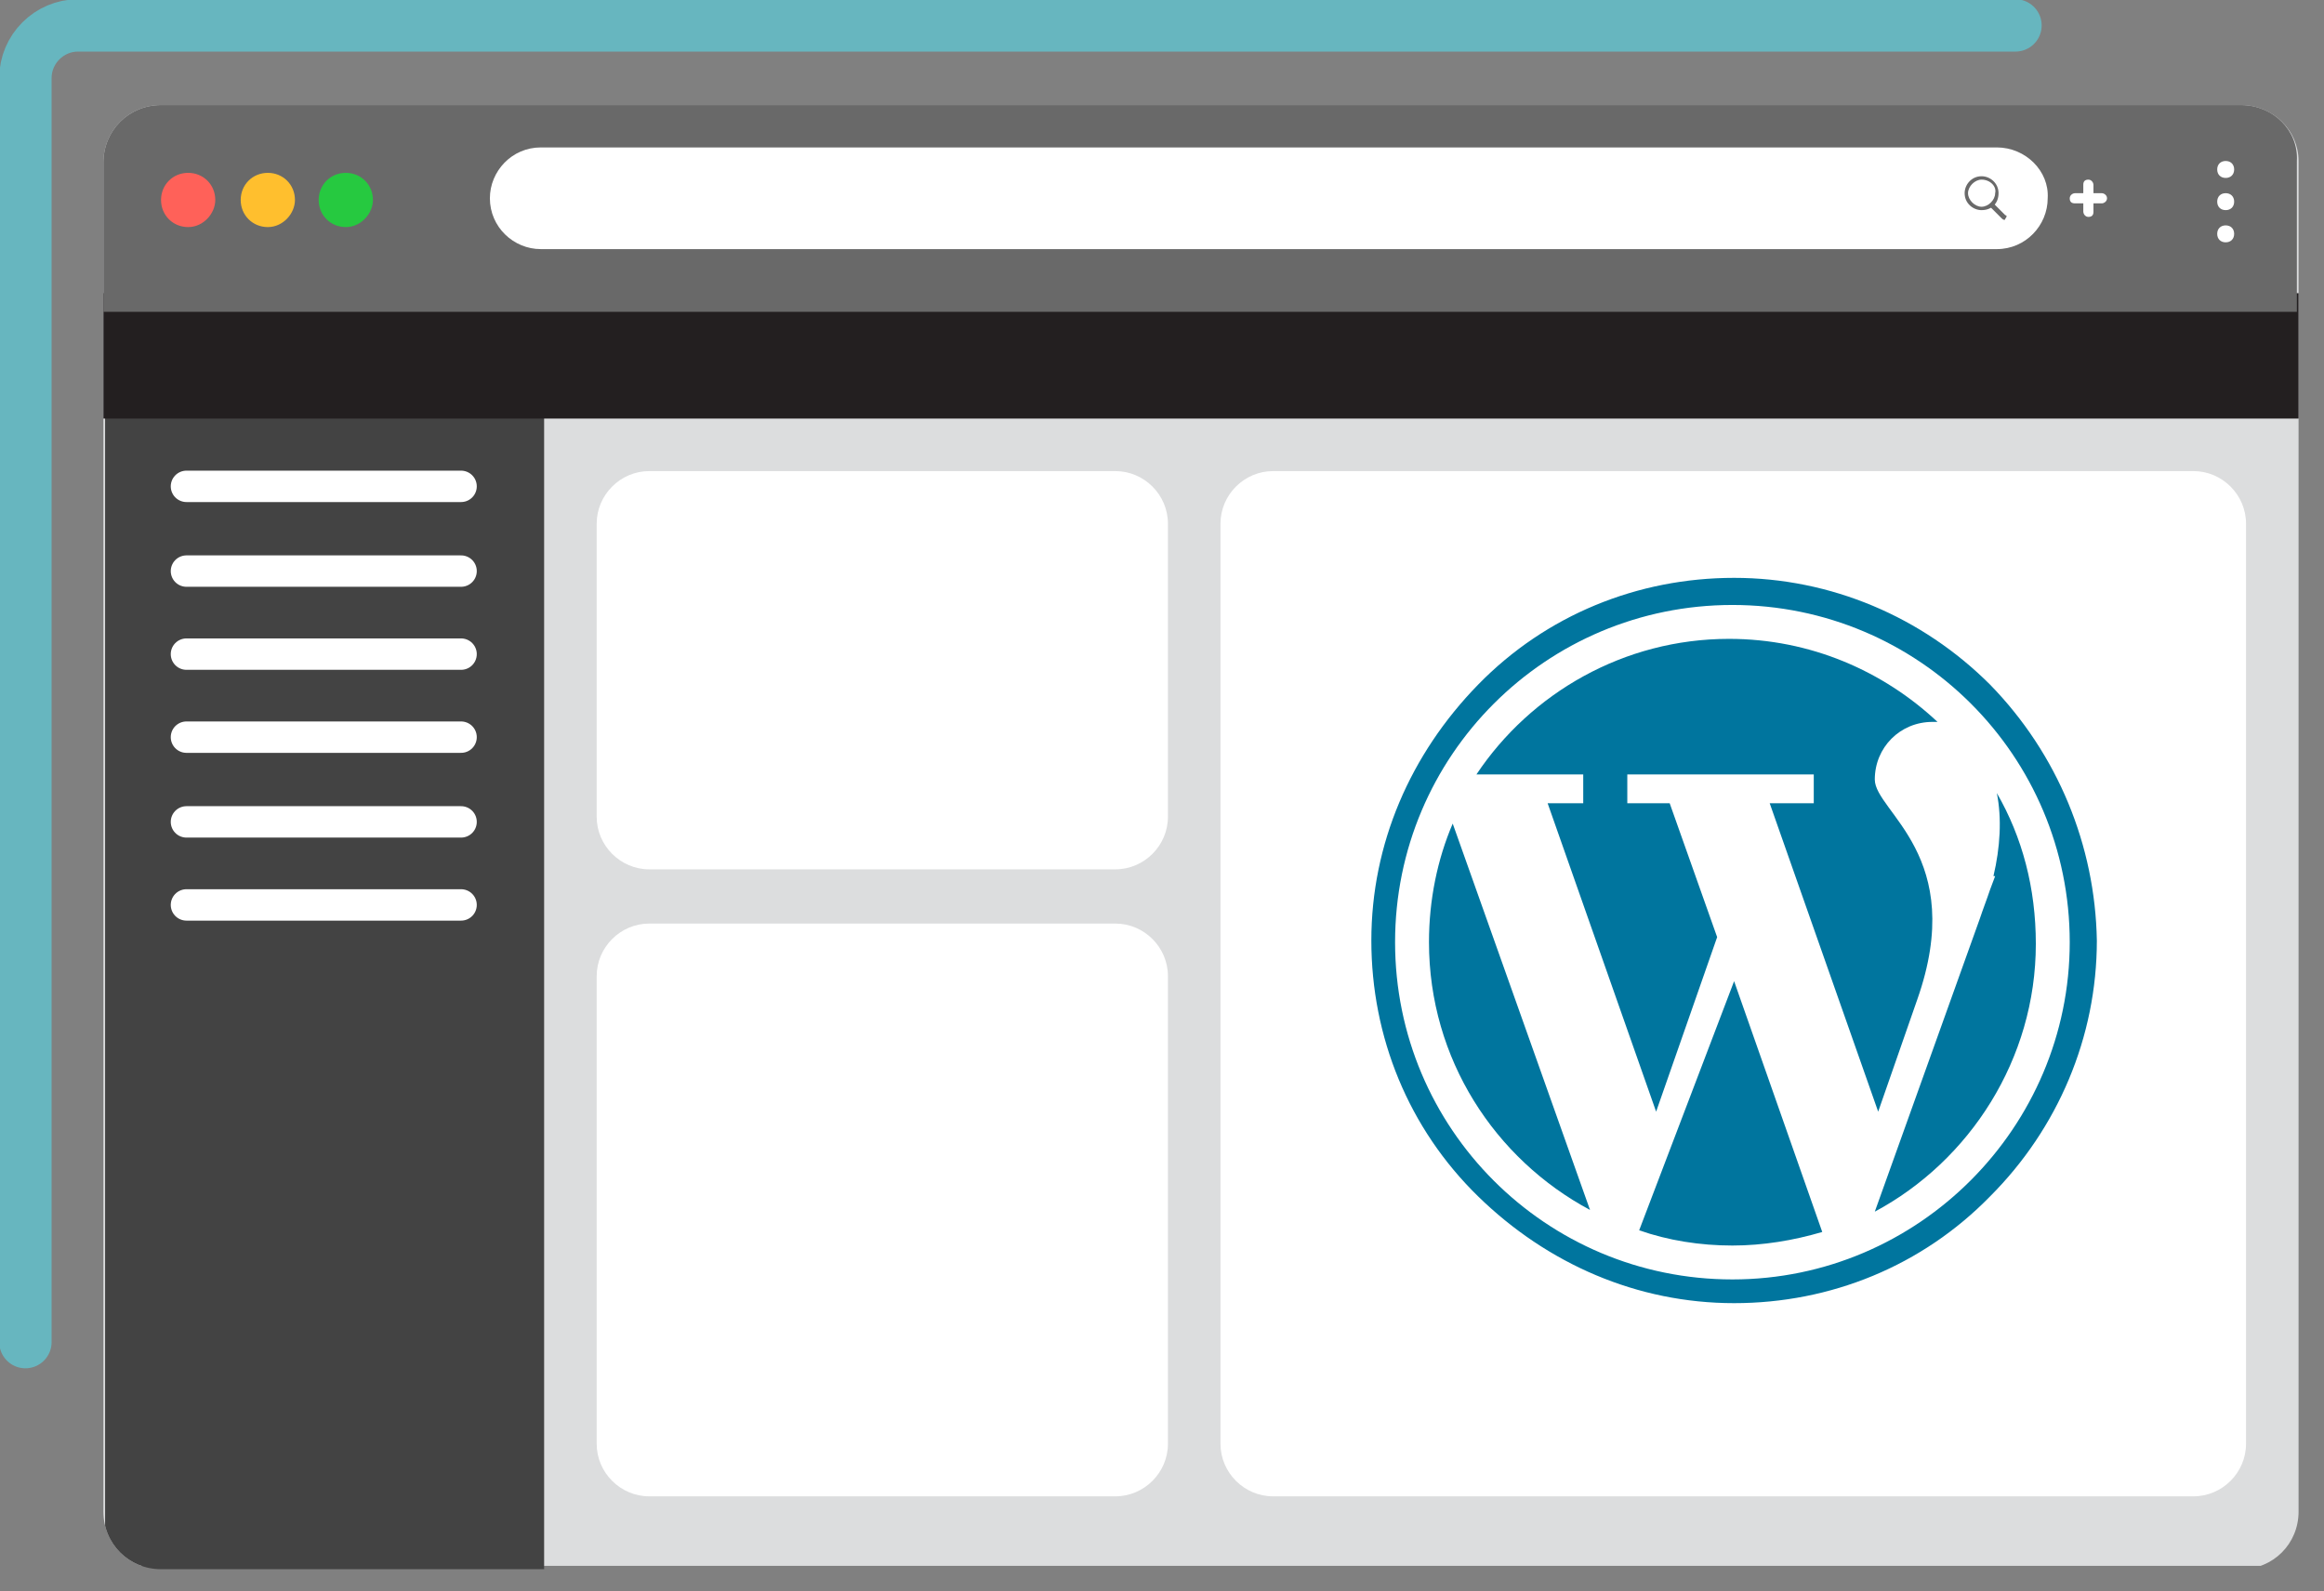<!-- Generator: Adobe Illustrator 25.2.1, SVG Export Plug-In  -->
<svg version="1.1" xmlns="http://www.w3.org/2000/svg" xmlns:xlink="http://www.w3.org/1999/xlink" x="0px" y="0px" width="137.1px"
	 height="93.9px" viewBox="0 0 137.1 93.9" style="overflow:visible;enable-background:new 0 0 137.1 93.9;" xml:space="preserve">
<rect x="0" y="0" width="137.1" height="93.9" fill="#808080" stroke="none"/>
<style type="text/css">
	.st0{clip-path:url(#SVGID_2_);fill:#DCDDDE;}
	.st1{clip-path:url(#SVGID_4_);fill:#434343;}
	.st2{clip-path:url(#SVGID_4_);fill:#FFFFFF;}
	.st3{clip-path:url(#SVGID_4_);fill:#00759E;}
	.st4{clip-path:url(#SVGID_4_);fill:#231F20;}
	.st5{clip-path:url(#SVGID_4_);fill:none;stroke:#FFFFFF;stroke-width:1.853;stroke-linecap:round;stroke-miterlimit:10;}
	.st6{clip-path:url(#SVGID_6_);fill:#696969;}
	.st7{clip-path:url(#SVGID_6_);fill:#FF6159;}
	.st8{clip-path:url(#SVGID_6_);fill:#FFBF2E;}
	.st9{clip-path:url(#SVGID_6_);fill:#26C940;}
	.st10{clip-path:url(#SVGID_6_);fill:#FFFFFF;}
	.st11{clip-path:url(#SVGID_6_);fill:none;stroke:#67B6BF;stroke-width:3.088;stroke-linecap:round;stroke-miterlimit:10;}
	.st12{clip-path:url(#SVGID_8_);fill:#DCDDDE;}
	.st13{clip-path:url(#SVGID_10_);fill:#434343;}
	.st14{clip-path:url(#SVGID_10_);fill:#FFFFFF;}
	.st15{clip-path:url(#SVGID_10_);fill:#00759E;}
	.st16{clip-path:url(#SVGID_10_);fill:#231F20;}
	.st17{clip-path:url(#SVGID_10_);fill:none;stroke:#FFFFFF;stroke-width:1.853;stroke-linecap:round;stroke-miterlimit:10;}
	.st18{clip-path:url(#SVGID_12_);fill:#696969;}
	.st19{clip-path:url(#SVGID_12_);fill:#FF6159;}
	.st20{clip-path:url(#SVGID_12_);fill:#FFBF2E;}
	.st21{clip-path:url(#SVGID_12_);fill:#26C940;}
	.st22{clip-path:url(#SVGID_12_);fill:#FFFFFF;}
	.st23{clip-path:url(#SVGID_12_);fill:none;stroke:#67B6BF;stroke-width:3.088;stroke-linecap:round;stroke-miterlimit:10;}
</style>
<defs>
</defs>
<g>
	<defs>
		<rect id="SVGID_1_" x="0" width="135.6" height="92.4"/>
	</defs>
	<clipPath id="SVGID_2_">
		<use xlink:href="#SVGID_1_"  style="overflow:visible;"/>
	</clipPath>
	<path class="st0" d="M132.2,6.2H9.5c-1.9,0-3.4,1.5-3.4,3.4v79.6c0,1.9,1.5,3.4,3.4,3.4h122.7c1.9,0,3.4-1.5,3.4-3.4V9.5
		C135.6,7.7,134.1,6.2,132.2,6.2"/>
</g>
<g>
	<defs>
		<path id="SVGID_3_" d="M9.5,6.2c-1.9,0-3.4,1.5-3.4,3.4v79.6c0,1.9,1.5,3.4,3.4,3.4h122.7c1.9,0,3.4-1.5,3.4-3.4V9.5
			c0-1.9-1.5-3.4-3.4-3.4H9.5z"/>
	</defs>
	<clipPath id="SVGID_4_">
		<use xlink:href="#SVGID_3_"  style="overflow:visible;"/>
	</clipPath>
	<rect x="6.2" y="17.3" class="st1" width="25.9" height="76.6"/>
	<path class="st2" d="M38.3,27.8c-1.7,0-3.1,1.4-3.1,3.1v17.3c0,1.7,1.4,3.1,3.1,3.1h27.5c1.7,0,3.1-1.4,3.1-3.1V30.9
		c0-1.7-1.4-3.1-3.1-3.1H38.3z"/>
	<path class="st2" d="M75.1,27.8c-1.7,0-3.1,1.4-3.1,3.1v54.3c0,1.7,1.4,3.1,3.1,3.1h54.3c1.7,0,3.1-1.4,3.1-3.1V30.9
		c0-1.7-1.4-3.1-3.1-3.1H75.1z"/>
	<path class="st2" d="M38.3,54.5c-1.7,0-3.1,1.4-3.1,3.1v27.6c0,1.7,1.4,3.1,3.1,3.1h27.5c1.7,0,3.1-1.4,3.1-3.1V57.6
		c0-1.7-1.4-3.1-3.1-3.1H38.3z"/>
	<path class="st3" d="M93.7,47.4h-2.4l6.4,18.2l3.6-10.3l-2.8-7.9h-2.5v-1.7h11v1.7h-2.6l6.4,18.2l2.3-6.6c3-8.5-2.5-11.1-2.5-13
		c0-1.9,1.5-3.4,3.4-3.4c0.1,0,0.2,0,0.3,0c-3.2-3-7.5-4.9-12.3-4.9c-6.2,0-11.7,3.2-14.9,8h6.3V47.4z"/>
	<path class="st3" d="M84.3,55.6c0,6.9,3.9,12.8,9.5,15.8l-8.1-22.8C84.8,50.7,84.3,53.1,84.3,55.6"/>
	<path class="st3" d="M117.8,46.8c0.3,1.5,0.2,3.2-0.2,4.9h0.1l-0.3,0.8c-0.2,0.6-0.4,1.1-0.6,1.7l-6.2,17.3c5.6-3,9.5-9,9.5-15.8
		C120.1,52.4,119.3,49.4,117.8,46.8"/>
	<path class="st3" d="M96.7,72.6c1.7,0.6,3.6,0.9,5.5,0.9c1.8,0,3.6-0.3,5.3-0.8l-5.2-14.8L96.7,72.6z"/>
	<path class="st3" d="M102.2,75.5c-11,0-19.9-8.9-19.9-19.9c0-11,8.9-19.9,19.9-19.9c11,0,19.9,8.9,19.9,19.9
		C122.1,66.5,113.2,75.5,102.2,75.5 M117.4,40.4c-4-4-9.4-6.3-15.1-6.3c-5.7,0-11.1,2.2-15.1,6.3s-6.3,9.4-6.3,15.1
		c0,5.7,2.2,11.1,6.3,15.1s9.4,6.3,15.1,6.3s11.1-2.2,15.1-6.3c4-4,6.3-9.4,6.3-15.1C123.6,49.9,121.4,44.5,117.4,40.4"/>
	<rect x="4.3" y="17.3" class="st4" width="132.8" height="7.4"/>
	<line class="st5" x1="27.2" y1="28.7" x2="11" y2="28.7"/>
	<line class="st5" x1="27.2" y1="43.5" x2="11" y2="43.5"/>
	<line class="st5" x1="27.2" y1="33.7" x2="11" y2="33.7"/>
	<line class="st5" x1="27.2" y1="48.5" x2="11" y2="48.5"/>
	<line class="st5" x1="27.2" y1="38.6" x2="11" y2="38.6"/>
	<line class="st5" x1="27.2" y1="53.4" x2="11" y2="53.4"/>
</g>
<g>
	<defs>
		<rect id="SVGID_5_" x="0" width="135.6" height="92.4"/>
	</defs>
	<clipPath id="SVGID_6_">
		<use xlink:href="#SVGID_5_"  style="overflow:visible;"/>
	</clipPath>
	<path class="st6" d="M132.2,6.2H9.5c-1.9,0-3.4,1.5-3.4,3.4v8.8h129.4V9.5C135.6,7.7,134.1,6.2,132.2,6.2"/>
	<path class="st7" d="M12.7,11.8c0-0.9-0.7-1.6-1.6-1.6c-0.9,0-1.6,0.7-1.6,1.6c0,0.9,0.7,1.6,1.6,1.6C12,13.4,12.7,12.6,12.7,11.8"
		/>
	<path class="st8" d="M17.4,11.8c0-0.9-0.7-1.6-1.6-1.6c-0.9,0-1.6,0.7-1.6,1.6c0,0.9,0.7,1.6,1.6,1.6
		C16.7,13.4,17.4,12.6,17.4,11.8"/>
	<path class="st9" d="M22,11.8c0-0.9-0.7-1.6-1.6-1.6c-0.9,0-1.6,0.7-1.6,1.6c0,0.9,0.7,1.6,1.6,1.6C21.3,13.4,22,12.6,22,11.8"/>
	<path class="st10" d="M117.8,8.7H31.9c-1.7,0-3,1.4-3,3c0,1.7,1.4,3,3,3h85.9c1.7,0,3-1.4,3-3C120.9,10.1,119.5,8.7,117.8,8.7"/>
	<path class="st10" d="M131.8,10c0-0.3-0.2-0.5-0.5-0.5c-0.3,0-0.5,0.2-0.5,0.5c0,0.3,0.2,0.5,0.5,0.5
		C131.6,10.5,131.8,10.3,131.8,10"/>
	<path class="st10" d="M131.8,11.9c0-0.3-0.2-0.5-0.5-0.5c-0.3,0-0.5,0.2-0.5,0.5c0,0.3,0.2,0.5,0.5,0.5
		C131.6,12.4,131.8,12.2,131.8,11.9"/>
	<path class="st10" d="M131.8,13.8c0-0.3-0.2-0.5-0.5-0.5c-0.3,0-0.5,0.2-0.5,0.5c0,0.3,0.2,0.5,0.5,0.5
		C131.6,14.3,131.8,14.1,131.8,13.8"/>
	<path class="st10" d="M124,11.4h-0.5v-0.5c0-0.1-0.1-0.3-0.3-0.3s-0.3,0.1-0.3,0.3v0.5h-0.5c-0.1,0-0.3,0.1-0.3,0.3
		s0.1,0.3,0.3,0.3h0.5v0.5c0,0.1,0.1,0.3,0.3,0.3s0.3-0.1,0.3-0.3v-0.5h0.5c0.1,0,0.3-0.1,0.3-0.3S124.1,11.4,124,11.4"/>
	<path class="st6" d="M118.3,12.7l-1.6-1.6c-0.1-0.1-0.2-0.1-0.2,0c-0.1,0.1-0.1,0.2,0,0.2l1.6,1.6c0.1,0.1,0.2,0.1,0.2,0
		C118.4,12.8,118.4,12.7,118.3,12.7"/>
	<path class="st10" d="M117.8,11.5c0-0.5-0.4-0.9-0.9-0.9c-0.5,0-0.9,0.4-0.9,0.9c0,0.5,0.4,0.9,0.9,0.9
		C117.4,12.3,117.8,12,117.8,11.5"/>
	<path class="st6" d="M116.9,10.6c-0.4,0-0.8,0.4-0.8,0.8c0,0.4,0.4,0.8,0.8,0.8c0.4,0,0.8-0.4,0.8-0.8
		C117.8,11,117.4,10.6,116.9,10.6 M116.9,12.4c-0.5,0-1-0.4-1-1c0-0.5,0.4-1,1-1c0.5,0,1,0.4,1,1C117.9,12,117.5,12.4,116.9,12.4"/>
	<path class="st11" d="M118.9,1.5H4.6c-1.7,0-3.1,1.4-3.1,3.1v74.6"/>
</g>
</svg>
